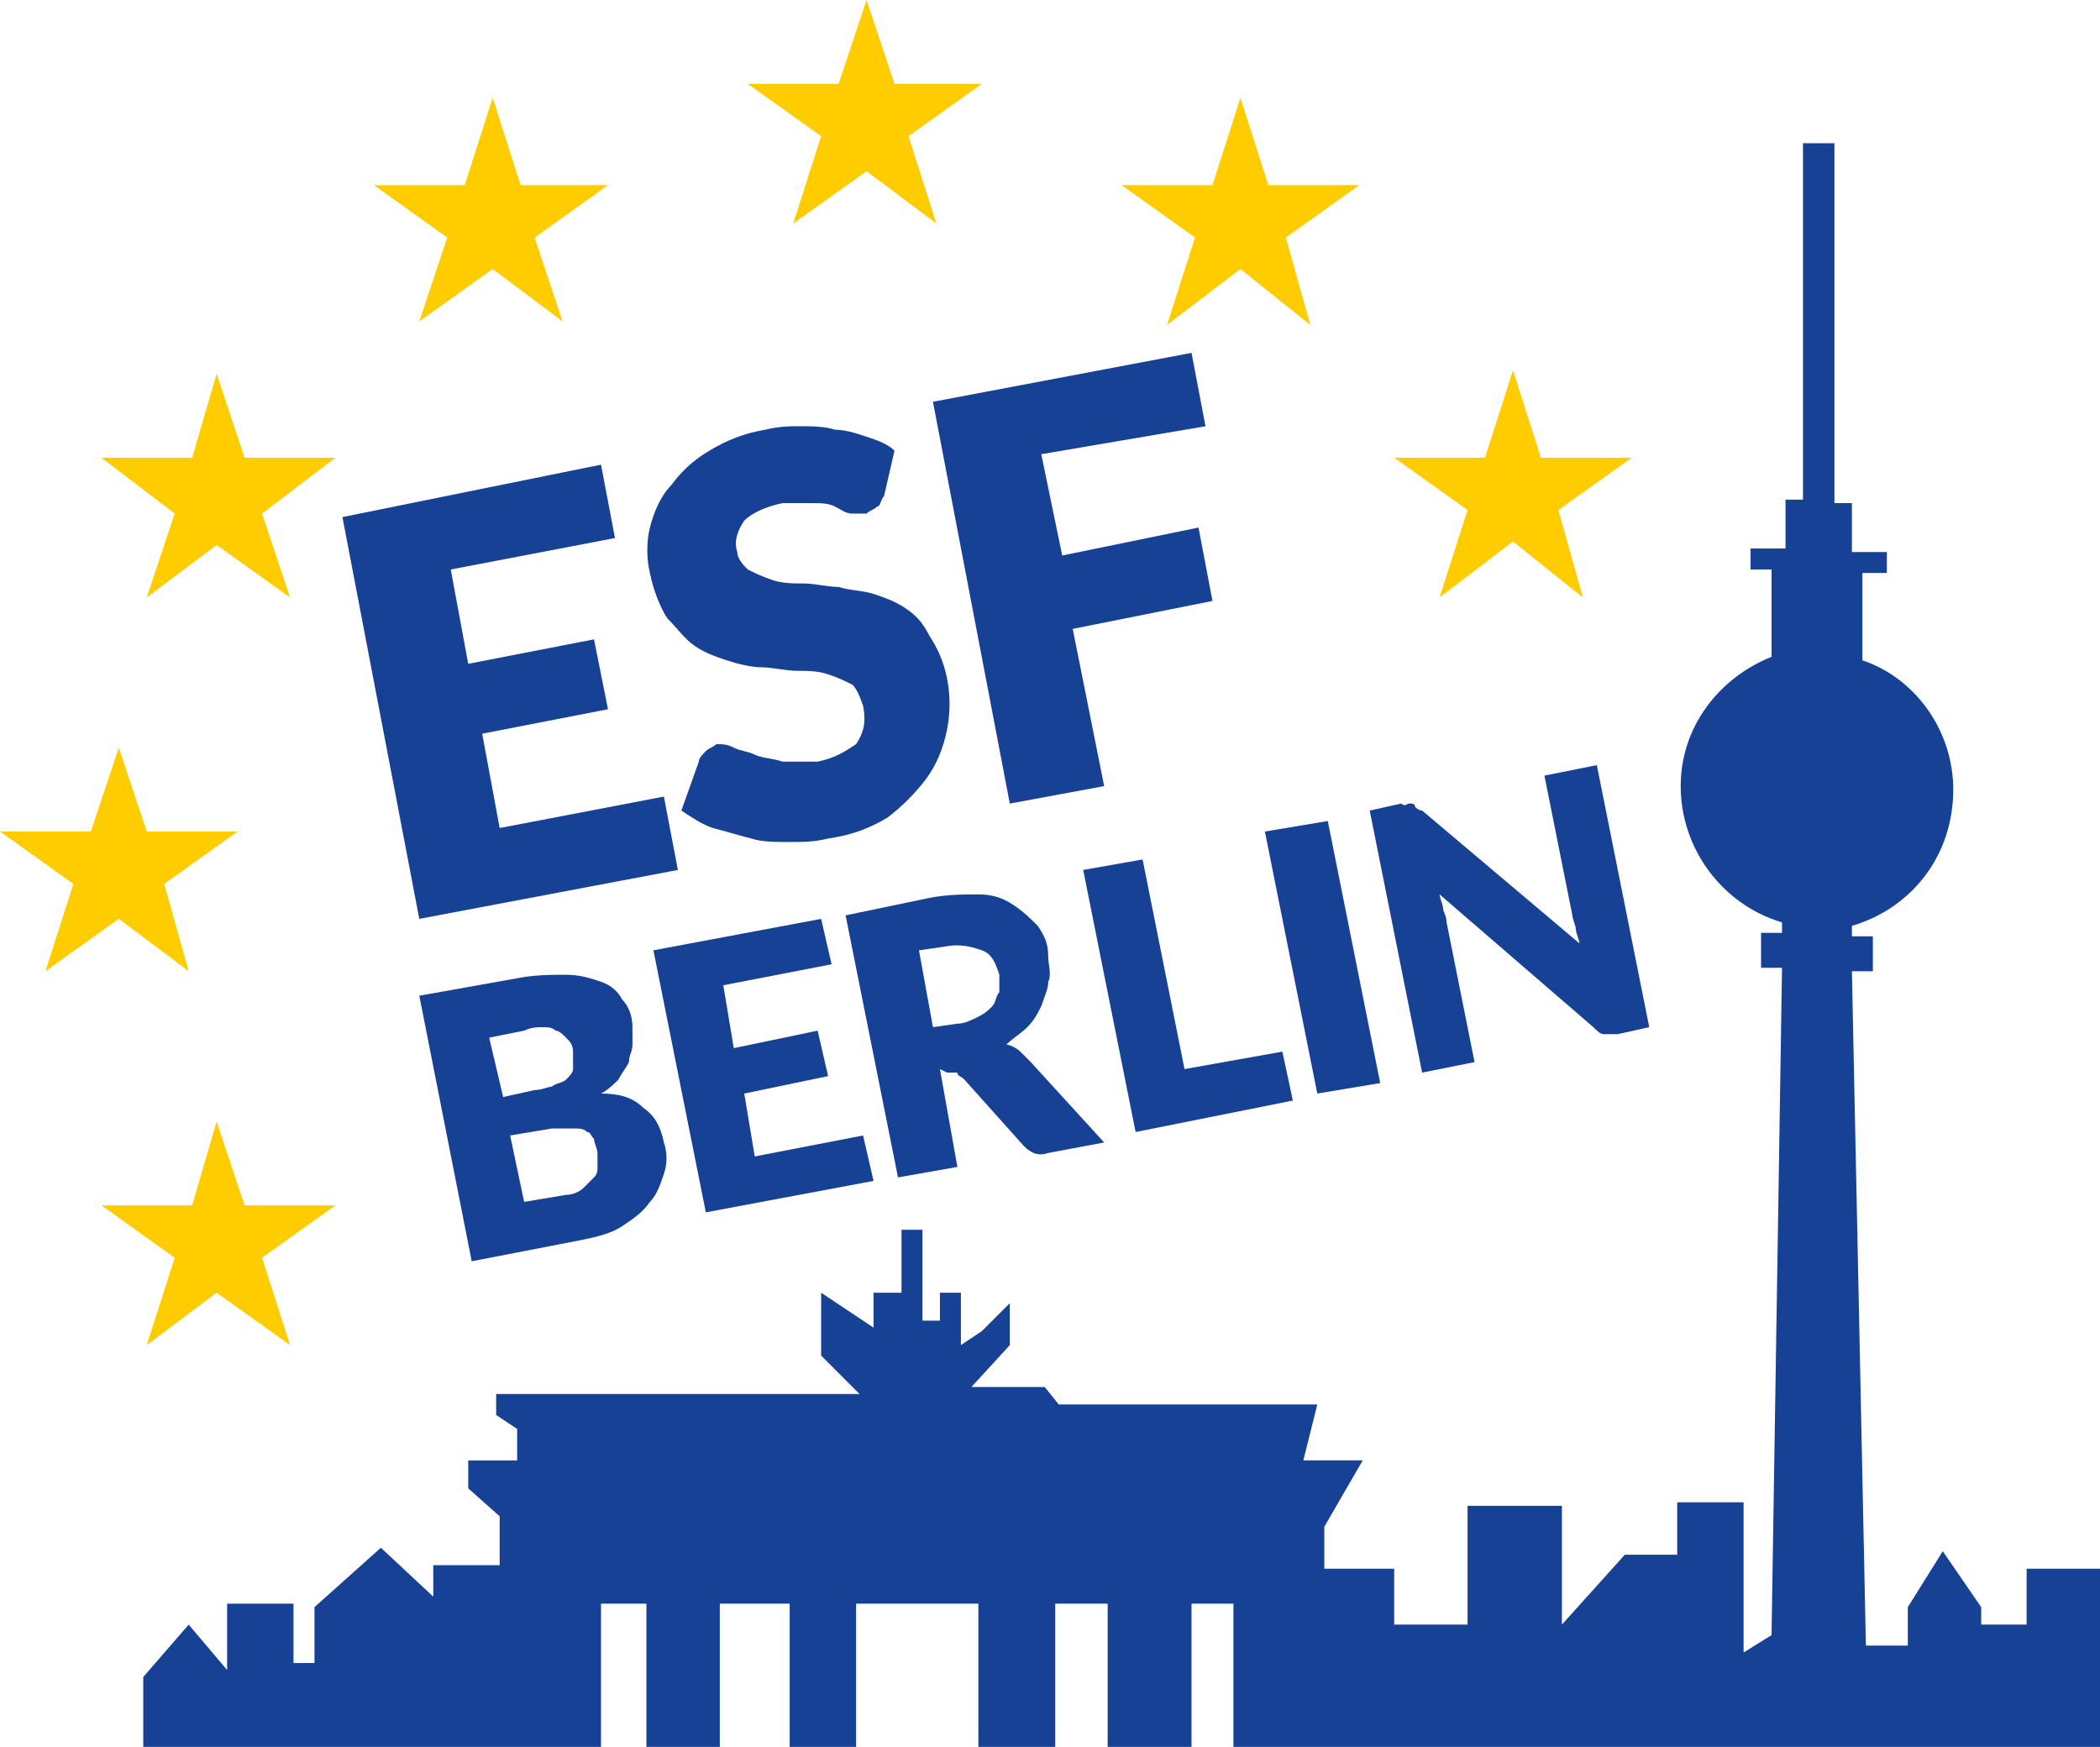 <?xml version="1.0" encoding="utf-8"?>
<!-- Generator: Adobe Illustrator 25.3.0, SVG Export Plug-In . SVG Version: 6.00 Build 0)  -->
<svg version="1.1" id="Ebene_1" xmlns="http://www.w3.org/2000/svg" xmlns:xlink="http://www.w3.org/1999/xlink" x="0px" y="0px"
	 viewBox="0 0 60.1 50" style="enable-background:new 0 0 60.1 50;" xml:space="preserve">
<style type="text/css">
	.st0{fill:#164194;}
	.st1{fill:#FFCC00;}
</style>
<g>
	<g>
		<path class="st0" d="M17.2,13.3l0.4,2.1l-4.7,0.9l0.5,2.7l3.6-0.7l0.4,2L13.8,21l0.5,2.7l4.7-0.9l0.4,2.1L12,26.3L9.8,14.8
			L17.2,13.3z"/>
		<path class="st0" d="M25.3,14.2c-0.1,0.1-0.1,0.3-0.2,0.3c-0.1,0.1-0.2,0.1-0.3,0.2c-0.1,0-0.3,0-0.4,0c-0.2,0-0.3-0.1-0.5-0.2
			c-0.2-0.1-0.4-0.1-0.7-0.1c-0.2,0-0.5,0-0.8,0c-0.5,0.1-0.9,0.3-1.1,0.5c-0.2,0.3-0.3,0.6-0.2,0.9c0,0.2,0.2,0.4,0.3,0.5
			c0.2,0.1,0.4,0.2,0.7,0.3c0.3,0.1,0.6,0.1,0.9,0.1c0.3,0,0.7,0.1,1,0.1c0.3,0.1,0.7,0.1,1,0.2c0.3,0.1,0.6,0.2,0.9,0.4
			c0.3,0.2,0.5,0.4,0.7,0.8c0.2,0.3,0.4,0.7,0.5,1.2c0.1,0.5,0.1,1,0,1.5c-0.1,0.5-0.3,1-0.6,1.4c-0.3,0.4-0.7,0.8-1.1,1.1
			c-0.5,0.3-1,0.5-1.7,0.6c-0.4,0.1-0.7,0.1-1.1,0.1c-0.4,0-0.8,0-1.1-0.1c-0.4-0.1-0.7-0.2-1.1-0.3c-0.3-0.1-0.6-0.3-0.9-0.5
			l0.5-1.4c0-0.1,0.1-0.2,0.2-0.3c0.1-0.1,0.2-0.1,0.3-0.2c0.2,0,0.3,0,0.5,0.1c0.2,0.1,0.4,0.1,0.6,0.2c0.2,0.1,0.5,0.1,0.8,0.2
			c0.3,0,0.6,0,1,0c0.5-0.1,0.8-0.3,1.1-0.5c0.2-0.3,0.3-0.6,0.2-1.1c-0.1-0.3-0.2-0.5-0.3-0.6c-0.2-0.1-0.4-0.2-0.7-0.3
			c-0.3-0.1-0.6-0.1-0.9-0.1c-0.3,0-0.7-0.1-1-0.1c-0.3,0-0.7-0.1-1-0.2c-0.3-0.1-0.6-0.2-0.9-0.4c-0.3-0.2-0.5-0.5-0.8-0.8
			c-0.2-0.3-0.4-0.8-0.5-1.3c-0.1-0.4-0.1-0.9,0-1.3c0.1-0.4,0.3-0.9,0.6-1.2c0.3-0.4,0.6-0.7,1.1-1c0.5-0.3,1-0.5,1.6-0.6
			c0.4-0.1,0.7-0.1,1-0.1c0.3,0,0.7,0,1,0.1c0.3,0,0.6,0.1,0.9,0.2c0.3,0.1,0.6,0.2,0.8,0.4L25.3,14.2z"/>
		<path class="st0" d="M34.1,10.1l0.4,2.1L29.8,13l0.6,2.9l3.9-0.8l0.4,2.1L30.7,18l0.9,4.5L28.9,23l-2.2-11.5L34.1,10.1z"/>
	</g>
	<g>
		<path class="st0" d="M13.5,36.1L12,28.5l2.8-0.5c0.5-0.1,1-0.1,1.4-0.1c0.4,0,0.7,0.1,1,0.2c0.3,0.1,0.5,0.3,0.6,0.5
			c0.2,0.2,0.3,0.5,0.3,0.8c0,0.2,0,0.3,0,0.5c0,0.2-0.1,0.3-0.1,0.5c-0.1,0.2-0.2,0.3-0.3,0.5c-0.1,0.1-0.3,0.3-0.5,0.4
			c0.5,0,0.9,0.1,1.2,0.4c0.3,0.2,0.5,0.5,0.6,1c0.1,0.3,0.1,0.6,0,0.9c-0.1,0.3-0.2,0.6-0.4,0.8c-0.2,0.3-0.5,0.5-0.8,0.7
			c-0.3,0.2-0.7,0.3-1.2,0.4L13.5,36.1z M14.4,31.4l0.9-0.2c0.2,0,0.4-0.1,0.5-0.1c0.1-0.1,0.3-0.1,0.4-0.2c0.1-0.1,0.2-0.2,0.2-0.3
			c0-0.1,0-0.3,0-0.5c0-0.2-0.1-0.3-0.2-0.4c-0.1-0.1-0.2-0.2-0.3-0.2c-0.1-0.1-0.2-0.1-0.4-0.1c-0.1,0-0.3,0-0.5,0.1l-1,0.2
			L14.4,31.4z M14.6,32.5l0.4,1.9l1.2-0.2c0.2,0,0.4-0.1,0.5-0.2c0.1-0.1,0.2-0.2,0.3-0.3c0.1-0.1,0.1-0.2,0.1-0.3
			c0-0.1,0-0.2,0-0.4c0-0.1-0.1-0.3-0.1-0.4c-0.1-0.1-0.1-0.2-0.2-0.2c-0.1-0.1-0.2-0.1-0.4-0.1c-0.2,0-0.3,0-0.6,0L14.6,32.5z"/>
		<path class="st0" d="M23.5,26.3l0.3,1.3l-3.1,0.6L21,30l2.4-0.5l0.3,1.3l-2.4,0.5l0.3,1.8l3.1-0.6l0.3,1.3l-4.8,0.9l-1.5-7.5
			L23.5,26.3z"/>
		<path class="st0" d="M26.9,30.6l0.5,2.8l-1.7,0.3l-1.5-7.5l2.4-0.5c0.5-0.1,1-0.1,1.4-0.1c0.4,0,0.7,0.1,1,0.3
			c0.3,0.2,0.5,0.4,0.7,0.6c0.2,0.3,0.3,0.5,0.3,0.9c0,0.2,0.1,0.5,0,0.7c0,0.2-0.1,0.4-0.2,0.7c-0.1,0.2-0.2,0.4-0.4,0.6
			c-0.2,0.2-0.4,0.3-0.6,0.5c0.1,0,0.3,0.1,0.4,0.2c0.1,0.1,0.2,0.2,0.3,0.3l2.1,2.3l-1.6,0.3c-0.3,0.1-0.5,0-0.7-0.2l-1.7-1.9
			c-0.1-0.1-0.2-0.1-0.2-0.2c-0.1,0-0.2,0-0.3,0L26.9,30.6z M26.7,29.4l0.7-0.1c0.2,0,0.4-0.1,0.6-0.2c0.2-0.1,0.3-0.2,0.4-0.3
			c0.1-0.1,0.1-0.3,0.2-0.4c0-0.2,0-0.3,0-0.5c-0.1-0.3-0.2-0.6-0.5-0.7c-0.3-0.1-0.6-0.2-1.1-0.1l-0.7,0.1L26.7,29.4z"/>
		<path class="st0" d="M33.9,30.6l2.8-0.5l0.3,1.4l-4.5,0.9l-1.5-7.5l1.7-0.3L33.9,30.6z"/>
		<path class="st0" d="M39.5,31l-1.8,0.3l-1.5-7.5l1.8-0.3L39.5,31z"/>
		<path class="st0" d="M40.3,23c0.1,0,0.1,0,0.1,0c0,0,0.1,0,0.1,0.1c0,0,0.1,0.1,0.2,0.1l4.5,3.8c0-0.1-0.1-0.3-0.1-0.4
			c0-0.1-0.1-0.3-0.1-0.4l-0.8-4l1.5-0.3l1.5,7.5l-0.9,0.2c-0.1,0-0.3,0-0.4,0c-0.1,0-0.2-0.1-0.3-0.2l-4.4-3.8
			c0,0.1,0.1,0.3,0.1,0.4c0,0.1,0.1,0.2,0.1,0.4l0.8,4l-1.5,0.3l-1.5-7.5l0.9-0.2C40.2,23.1,40.3,23,40.3,23z"/>
	</g>
	<polygon class="st1" points="22.7,6.4 24.8,4.9 26.8,6.4 26,3.9 28.1,2.4 25.6,2.4 24.8,0 24,2.4 21.4,2.4 23.5,3.9 	"/>
	<polygon class="st1" points="12,9.2 14.1,7.7 16.1,9.2 15.3,6.8 17.4,5.3 14.9,5.3 14.1,2.8 13.3,5.3 10.7,5.3 12.8,6.8 	"/>
	<polygon class="st1" points="6.2,10.7 5.5,13.1 2.9,13.1 5,14.7 4.2,17.1 6.2,15.6 8.3,17.1 7.5,14.7 9.6,13.1 7,13.1 	"/>
	<polygon class="st1" points="2.6,23.8 0,23.8 2.1,25.3 1.3,27.8 3.4,26.3 5.4,27.8 4.7,25.3 6.8,23.8 4.2,23.8 3.4,21.4 	"/>
	<polygon class="st1" points="7,34.5 6.2,32.1 5.5,34.5 2.9,34.5 5,36 4.2,38.5 6.2,37 8.3,38.5 7.5,36 9.6,34.5 	"/>
	<polygon class="st1" points="41.2,17.1 43.3,15.5 45.3,17.1 44.6,14.6 46.7,13.1 44.1,13.1 43.3,10.6 42.5,13.1 39.9,13.1 42,14.6 
			"/>
	<polygon class="st1" points="35.5,2.8 34.7,5.3 32.1,5.3 34.2,6.8 33.4,9.3 35.5,7.7 37.5,9.3 36.8,6.8 38.9,5.3 36.3,5.3 	"/>
	<g>
		<path class="st0" d="M58,44.9v1.6h-1.3V46l-1.1-1.6l-1,1.6v1.1h-1.2l-0.4-19.3h0.6v-1h-0.6v-0.3c1.7-0.5,2.9-2,2.9-3.9
			c0-1.7-1.1-3.2-2.6-3.7v-2.5H54v-0.6h-1v-1.4h-0.5V4.1H52h-0.4v10.2h-0.5v1.4h-1v0.6h0.6v2.5c-1.5,0.6-2.6,2-2.6,3.7
			c0,1.8,1.2,3.4,2.9,3.9v0.3h-0.6v1h0.6l-0.3,19.1l-0.8,0.5v-4.3h-1.9v1.5h-1.5l-1.8,2v-3.4H42v3.4h-2.1v-1.6h-2v-1.2l1.1-1.9h-1.7
			l0.4-1.6h-7.4l-0.4-0.5h-2.1l1.1-1.2v-1.2l-0.8,0.8l-0.6,0.4v-1.5h-0.6v0.8l-0.5,0v-2.6h-0.6v1.8H25l0,1l-1.5-1v1.8l1.1,1.1H14.2
			l0,0.6l0.6,0.4v0.9h-1.4v0.8l0.9,0.8v1.4h-1.9v0.9l-1.5-1.4L9,46v1.6H8.4v-1.7H6.5v1.9l-1.1-1.3L4.1,48l0,2h13.1v-4.1h1.3V50h2.1
			v-4.1h2V50h1.9v-4.1l3.5,0V50h2.2v-4.1h1.5V50h2.4v-4.1l1.2,0V50h24.9v-5.1H58z"/>
	</g>
</g>
</svg>
